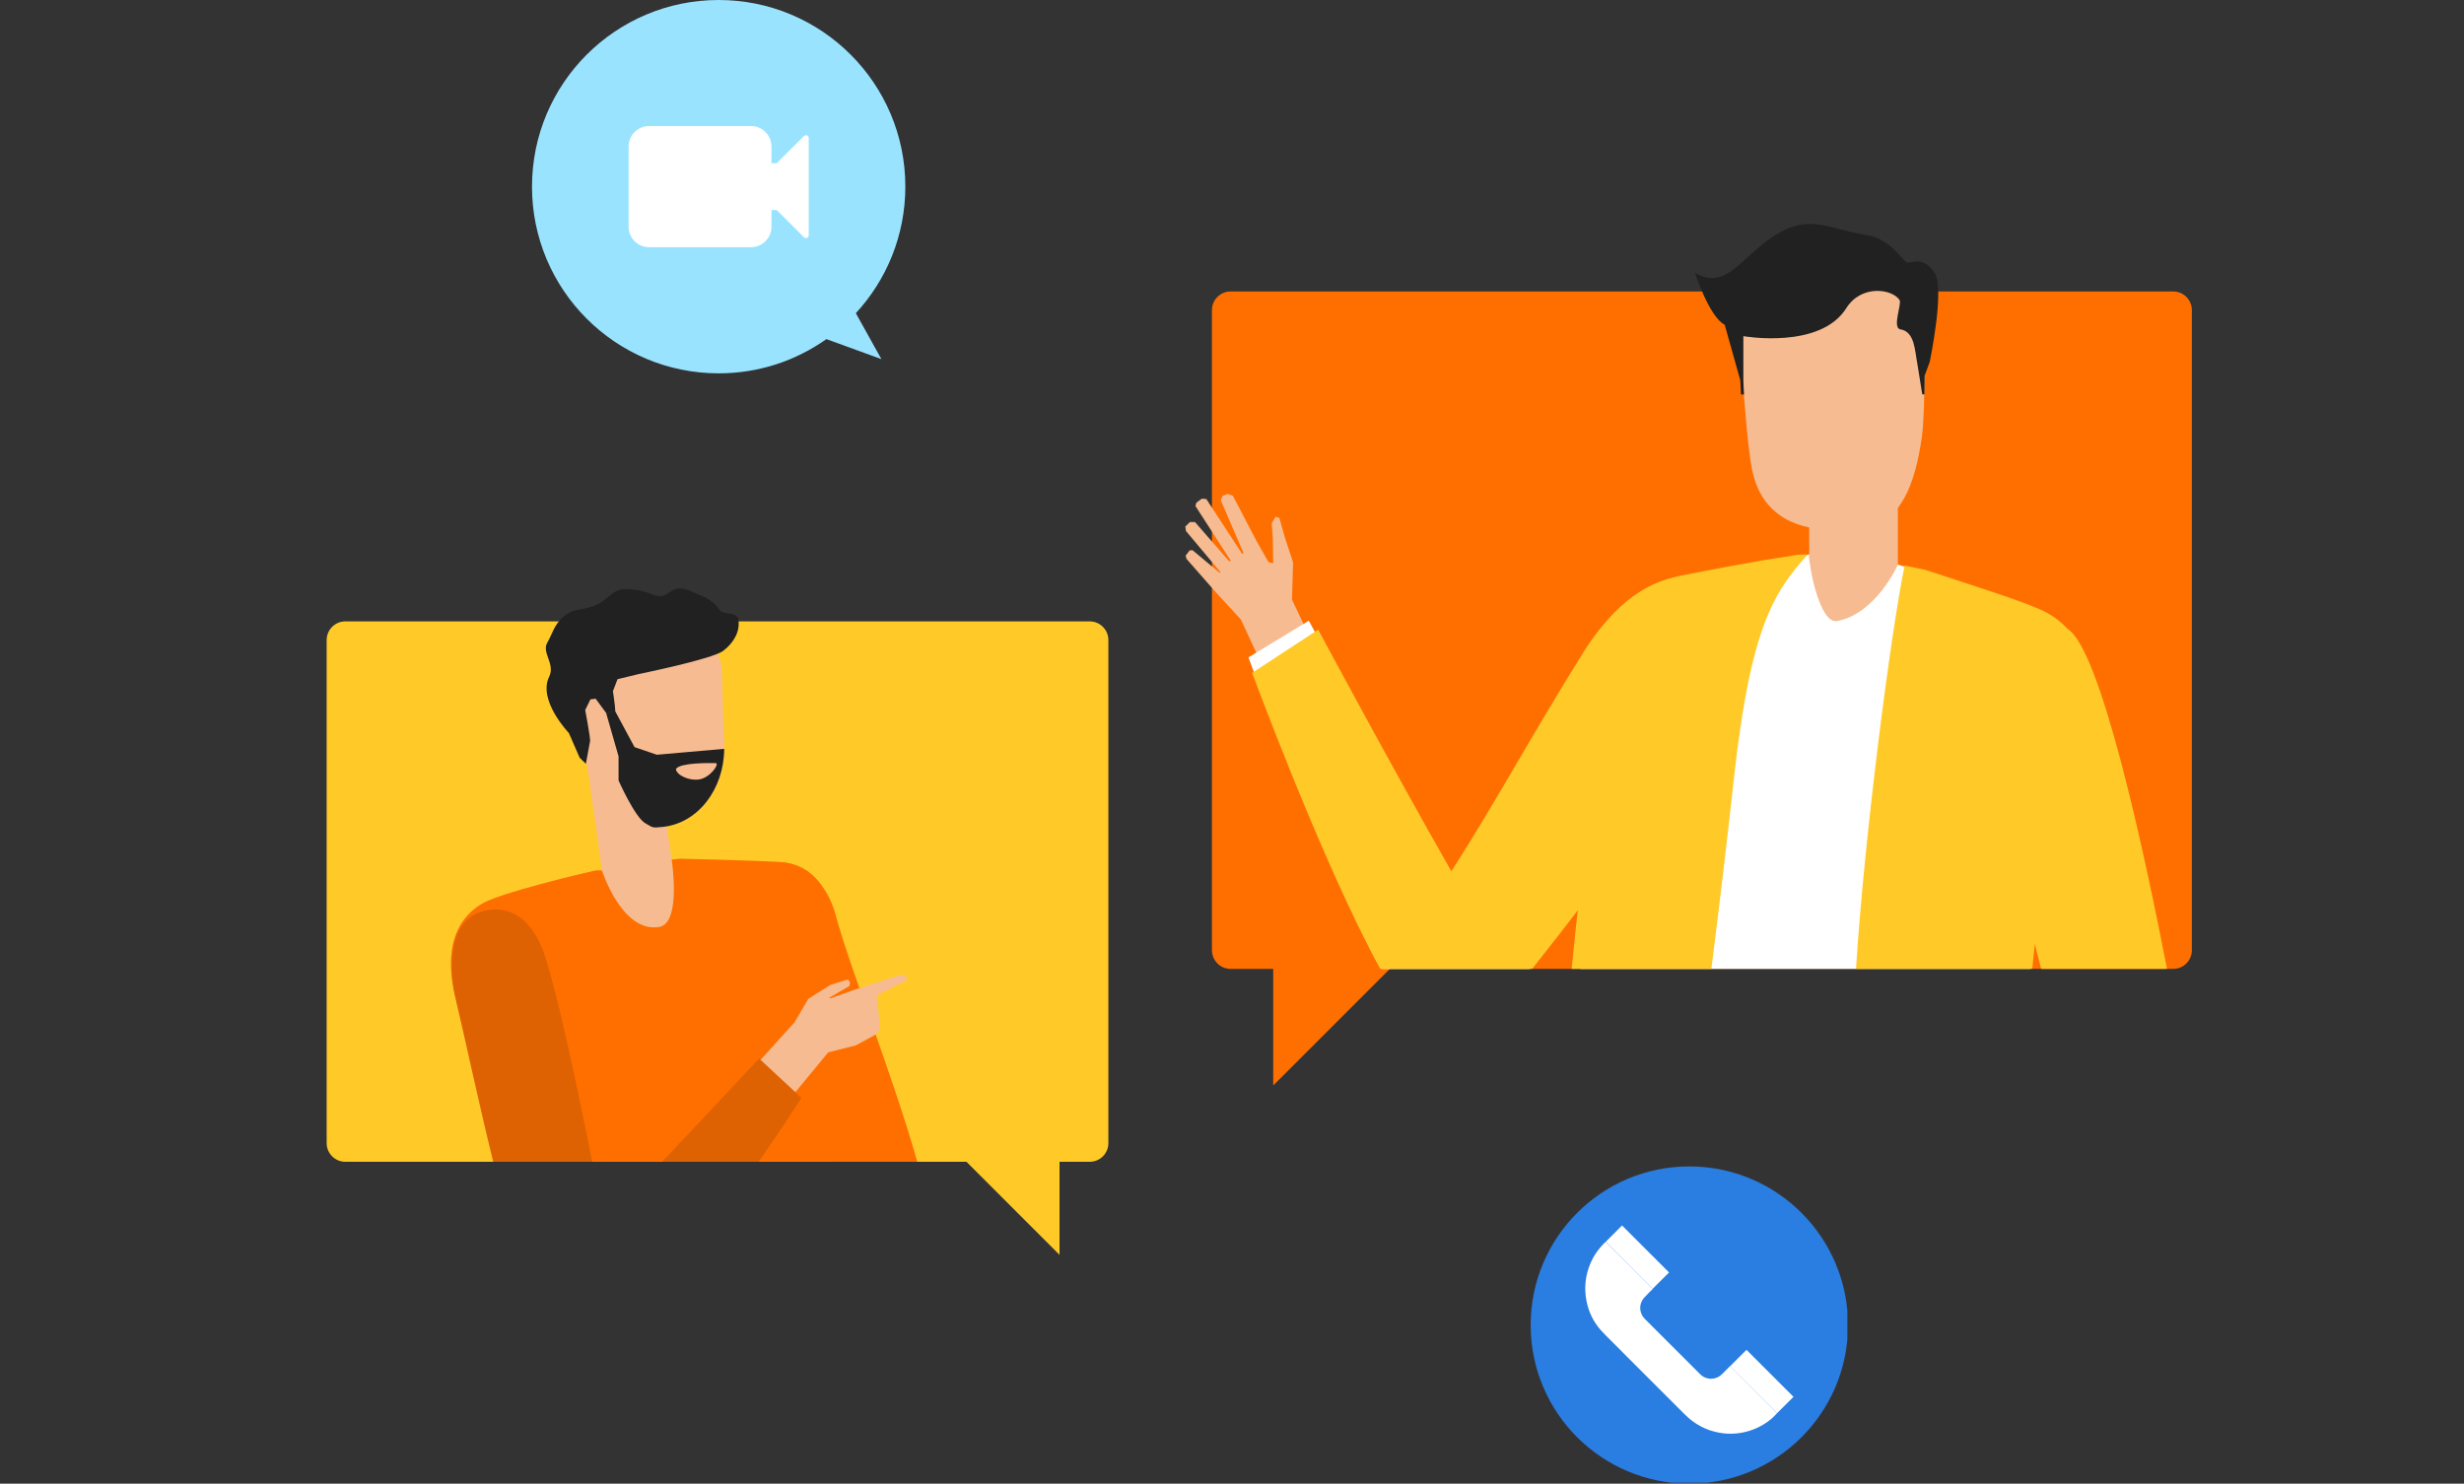 <svg width="264" height="159" viewBox="0 0 264 159" fill="none" xmlns="http://www.w3.org/2000/svg">
<rect x="0" y="0" width="264" height="159" fill="#333333" stroke="none"/>
<g clip-path="url(#clip0_260_3229)">
<path d="M181.001 159.001C190.39 159.001 198.001 151.39 198.001 142.001C198.001 132.611 190.39 125 181.001 125C171.611 125 164 132.611 164 142.001C164 151.39 171.611 159.001 181.001 159.001Z" fill="#2A7DE1"/>
<path d="M172.036 133.079C173.718 134.762 177.099 138.121 177.099 138.121L176.897 138.312C176.897 138.312 176.389 138.809 176.152 139.077C175.558 139.748 175.612 140.726 176.239 141.35C177.443 142.546 178.64 143.748 179.84 144.948C180.618 145.726 181.396 146.505 182.177 147.282C182.816 147.919 183.851 147.912 184.49 147.272C184.746 147.015 185.259 146.503 185.259 146.503L185.376 146.393C185.376 146.393 188.734 149.759 190.411 151.434C190.265 151.586 190.132 151.741 189.981 151.877C189.173 152.612 188.239 153.123 187.186 153.407C186.214 153.669 185.228 153.715 184.235 153.54C182.776 153.284 181.538 152.61 180.494 151.56C178.908 149.963 177.31 148.378 175.718 146.788C174.706 145.776 173.694 144.762 172.685 143.747C172.292 143.352 171.884 142.969 171.516 142.551C170.709 141.635 170.194 140.566 169.971 139.367C169.714 137.995 169.859 136.662 170.409 135.377C170.783 134.507 171.326 133.756 172.007 133.101C172.017 133.092 172.03 133.084 172.039 133.078L172.036 133.079Z" fill="white"/>
<path d="M185.375 146.403C185.754 146.024 186.746 145.034 187.124 144.657C188.8 146.334 190.481 148.014 192.159 149.692C191.782 150.067 190.79 151.057 190.409 151.437C188.735 149.763 187.052 148.081 185.375 146.404V146.403Z" fill="white"/>
<path d="M172.043 133.074C172.422 132.695 173.414 131.705 173.792 131.328C175.468 133.004 177.149 134.685 178.827 136.363C178.449 136.738 177.458 137.728 177.077 138.108C175.403 136.434 173.72 134.752 172.043 133.075V133.074Z" fill="white"/>
</g>
<g clip-path="url(#clip1_260_3229)">
<path d="M91.695 33.565C94.986 30.002 97 25.231 97 19.996C97 8.956 88.053 0 77.004 0C65.956 0 57 8.956 57 20.004C57 31.053 65.956 40.009 77.004 40.009C81.303 40.009 85.278 38.652 88.543 36.341L94.435 38.485L91.703 33.574L91.695 33.565Z" fill="#99E3FF"/>
<path d="M86.135 14.577L83.22 17.492H82.659V15.706C82.659 14.498 81.679 13.508 80.462 13.508H69.545C68.337 13.508 67.348 14.489 67.348 15.706V24.294C67.348 25.502 68.328 26.492 69.545 26.492H80.462C81.67 26.492 82.659 25.511 82.659 24.294V22.508H83.22L86.135 25.424C86.328 25.616 86.652 25.476 86.652 25.213V14.796C86.652 14.524 86.328 14.393 86.135 14.585V14.577Z" fill="white"/>
</g>
<path d="M116.754 66.591H37C35.895 66.591 35 67.486 35 68.591V122.503C35 123.608 35.895 124.503 37 124.503H116.754C117.859 124.503 118.754 123.608 118.754 122.503V68.591C118.754 67.486 117.859 66.591 116.754 66.591Z" fill="#FFCA28"/>
<path d="M113.521 123.096V134.475L102.027 122.981L113.521 123.096Z" fill="#FFCA28"/>
<path d="M62.922 82.042L70.384 80.874L72.926 98.974L65.472 100.142L62.922 82.042Z" fill="#F6BB91"/>
<path d="M77.552 79.064C78.07 83.893 75.149 88.171 71.036 88.607C66.914 89.052 63.154 85.497 62.635 80.66C62.561 79.977 61.245 71.223 61.303 70.573L64.042 68.105L73.603 67.175L74.853 67.644C75.519 67.891 75.807 68.31 76.301 68.812C76.606 69.125 77.255 70.993 77.272 71.207C77.436 73.502 77.494 78.471 77.552 79.055V79.064Z" fill="#F6BB91"/>
<path d="M60.964 78.57C60.964 78.57 57.582 75.049 58.841 72.515C59.508 71.165 58.027 69.939 58.627 68.895C59.335 67.66 59.409 66.558 61.104 65.587C61.712 65.233 63.276 65.34 64.485 64.493C65.439 63.827 65.867 63.111 67.093 63.135C70.047 63.193 70.269 64.567 71.775 63.44C72.976 62.543 74.193 63.514 75.016 63.794C76.439 64.279 76.966 65.225 77.188 65.464C77.6 65.9 78.949 65.538 79.105 66.402C79.327 67.603 78.644 68.878 77.484 69.75C76.308 70.639 68.434 72.235 68.434 72.235L66.163 72.786L65.67 74.07C65.67 74.07 65.9 75.559 65.925 76.201L64.987 76.464L63.819 74.876L63.259 74.95L62.7 76.094C62.7 76.094 63.226 78.841 63.226 79.393L62.774 81.853L62.107 81.203L60.964 78.586V78.57Z" fill="#212121"/>
<path d="M71.021 88.615C74.797 88.212 77.562 84.576 77.595 80.248L70.379 80.882L67.985 80.067L65.887 76.168L64.949 76.431L66.274 81.055V83.638C66.274 83.638 68.034 87.62 69.162 88.237C69.976 88.681 69.803 88.747 71.021 88.615Z" fill="#212121"/>
<path d="M72.456 82.363C72.982 81.746 75.779 81.762 76.676 81.778C77.129 81.787 76.174 83.292 74.949 83.523C74.274 83.646 73.361 83.432 72.785 82.98C72.62 82.848 72.332 82.511 72.456 82.371V82.363Z" fill="#F6BB91"/>
<path d="M82.718 92.392C80.167 92.573 80.62 96.925 81.097 99.615C81.846 103.778 86.436 117.296 88.938 124.503H98.284C95.626 115.148 91.044 103.704 89.513 97.986C88.921 95.773 86.98 92.095 82.726 92.392H82.718Z" fill="#FF6F00"/>
<path d="M83.607 92.392C81.073 92.203 72.829 92.022 72.829 92.022L71.965 92.12C71.965 92.12 73.034 98.924 70.632 99.336C66.634 100.01 64.495 93.288 64.495 93.288C64.495 93.288 63.984 93.247 63.77 93.288C61.952 93.692 53.84 95.65 51.808 96.752C47.538 99.089 47.916 104.404 49.109 107.777L52.573 118.3C52.573 118.3 53.124 121.039 53.774 124.495H90.509L90.016 104.338C89.695 99.953 89.621 92.828 83.607 92.383V92.392Z" fill="#FF6F00"/>
<path d="M88.959 106.995L88.852 106.929L89.979 106.263L90.999 105.671L91.082 105.3L90.843 104.963L88.992 105.539L86.614 107.028L85.125 109.562L78.231 117.172L81.686 121.319L88.737 112.779L91.715 112.022L93.887 110.829L94.299 110.253L93.953 106.674L97.17 105.021L97.195 104.782L96.586 104.437L91.518 106.082L88.959 106.995Z" fill="#F6BB91"/>
<path d="M58.421 102.528C56.685 97.18 53.32 97.073 51.42 97.739C47.66 99.056 48.26 104.724 48.795 106.954C49.758 110.969 51.181 117.715 52.843 124.503H63.456C61.836 116.366 59.795 106.781 58.413 102.528H58.421Z" fill="#DF6202"/>
<path d="M81.325 113.429C81.325 113.429 76.339 118.793 70.926 124.503H81.284C84.007 120.603 85.875 117.658 85.875 117.658L81.325 113.429Z" fill="#DF6202"/>
<path d="M232.841 31.235H131.852C130.747 31.235 129.852 32.13 129.852 33.235V101.833C129.852 102.938 130.747 103.833 131.852 103.833H232.841C233.945 103.833 234.841 102.938 234.841 101.833V33.235C234.841 32.13 233.945 31.235 232.841 31.235Z" fill="#FF6F00"/>
<path d="M136.418 102.064V116.322L150.824 101.916L136.418 102.064Z" fill="#FF6F00"/>
<path d="M203.342 48.9H193.84V68.25H203.342V48.9Z" fill="#F6BB91"/>
<path d="M200.004 56.444L196.516 56.781C193.126 56.781 188.733 55.712 187.688 50.158C186.931 46.143 186.306 33.893 186.306 33.893C186.076 31.153 188.239 28.8 190.987 28.8H201.461C204.052 28.8 206.158 30.906 206.158 33.498C206.158 33.498 206.372 43.527 205.912 46.843C205.171 52.075 203.559 55.917 200.004 56.444Z" fill="#F6BB91"/>
<path d="M206.756 38.788C206.756 38.788 208.394 30.964 207.291 29.277C205.893 27.155 204.626 28.471 204.181 28.043C203.556 27.443 202.223 25.509 199.895 25.164C195.921 24.563 193.93 22.876 190.252 25.164C186.575 27.451 184.979 31.227 181.605 29.236C181.605 29.236 183.111 33.934 184.789 34.806L186.46 40.754L186.534 42.276H186.855L186.789 40.796V36.024C186.789 36.024 195.016 37.48 197.813 33.029C199.434 30.454 202.733 30.956 203.523 32.149C203.795 32.56 202.684 35.152 203.63 35.3C205.169 35.538 205.169 37.669 205.415 38.895C205.448 39.076 205.958 42.26 205.958 42.26H206.189L206.213 40.261L206.756 38.78V38.788Z" fill="#212121"/>
<path d="M132.957 66.399L139.942 81.472L145.306 78.806L138.428 64.26L138.543 60.278L137.671 57.612L137.07 55.498L136.667 55.374L136.256 56.082L136.379 57.818L136.412 60.368L135.91 60.237L134.668 58.057L132.093 53.128L131.517 52.923L130.974 53.153L130.801 53.622L133.236 59.266L133.088 59.356L129.246 53.474L128.769 53.441L128.185 53.869L128.078 54.223L131.854 60.064L131.714 60.171L128.037 55.95L127.494 55.942L127 56.428L127.066 56.905L130.76 61.306L130.669 61.38L127.773 58.962L127.461 58.986L127.033 59.546L127.123 59.891L130.151 63.339L132.957 66.399Z" fill="#F6BB91"/>
<path d="M179.728 62.705C176.47 61.923 172.422 65.807 169.806 69.986C164.351 78.707 160.278 86.285 155.482 93.739C149.015 82.582 140.228 66.523 140.228 66.523L133.762 70.447C133.762 70.447 141.66 92.052 148.077 103.842H163.915C170.291 95.82 184.73 77.021 185.512 70.406C185.931 66.827 182.813 63.462 179.728 62.713V62.705Z" fill="white"/>
<path d="M179.769 62.532C176.239 61.677 172.109 65.963 169.657 69.888C167.082 74.01 164.82 77.86 162.631 81.587C160.27 85.618 157.983 89.51 155.506 93.368C149.327 82.582 141.339 67.666 141.232 67.477L134.156 72.109C134.255 72.348 141.627 92.381 147.879 103.825H164.161C170.612 95.713 184.919 77.095 185.701 70.414C186.137 66.712 182.928 63.289 179.777 62.532H179.769Z" fill="#FFCA28"/>
<path d="M222.838 80.048C224.303 75.622 224.673 68.678 219.046 65.741C216.059 64.178 203.348 60.508 203.348 60.508C203.348 60.508 201.003 65.807 196.815 66.555C195.022 66.876 193.862 60.977 193.845 59.669C193.845 59.513 193.845 59.414 193.845 59.414C193.845 59.414 182.45 61.315 179.571 62.047C172.824 63.766 172.964 67.979 172.191 73.861C171.22 81.233 170.052 94.981 169.336 103.834H217.54C218.083 98.51 218.568 93.854 218.568 93.854L222.83 80.048H222.838Z" fill="white"/>
<path d="M193.665 59.439C192.941 59.307 191.156 59.71 190.851 59.743C189.395 59.891 181.11 61.463 179.925 61.726C173.064 63.231 172.282 67.551 171.978 73.03C171.953 73.252 169.32 93.985 168.391 103.833H183.364C184.261 96.7 185.084 89.773 185.75 83.668C187.511 67.469 189.987 63.47 193.673 59.447L193.665 59.439Z" fill="#FFCA28"/>
<path d="M223.015 80.097C224.644 75.186 224.603 68.439 219.14 65.576C217.075 64.498 210.221 62.392 206.429 61.109C205.935 60.944 204.429 60.73 204.067 60.599C202.545 68.044 199.74 89.789 198.859 103.817H217.741C218.276 98.551 218.753 93.952 218.761 93.862L223.015 80.089V80.097Z" fill="#FFCA28"/>
<path d="M221.42 67.543C218.787 65.963 216.525 66.876 213.933 68.711C211.201 70.653 211.045 76.371 212.485 81.085C215.019 89.403 217.035 96.594 218.869 103.825H231.984C229.532 91.238 224.875 69.616 221.412 67.543H221.42Z" fill="#FF6F00"/>
<path d="M221.509 67.395C218.794 65.766 216.474 66.687 213.833 68.571C210.978 70.603 210.921 76.56 212.319 81.134C214.788 89.222 216.795 96.363 218.696 103.825H232.18C229.729 91.197 225.055 69.517 221.509 67.386V67.395Z" fill="#FFCA28"/>
<defs>
<clipPath id="clip0_260_3229">
<rect width="33.93" height="33.89" fill="white" transform="translate(164 125)"/>
</clipPath>
<clipPath id="clip1_260_3229">
<rect width="40" height="40" fill="white" transform="translate(57)"/>
</clipPath>
</defs>
</svg>
